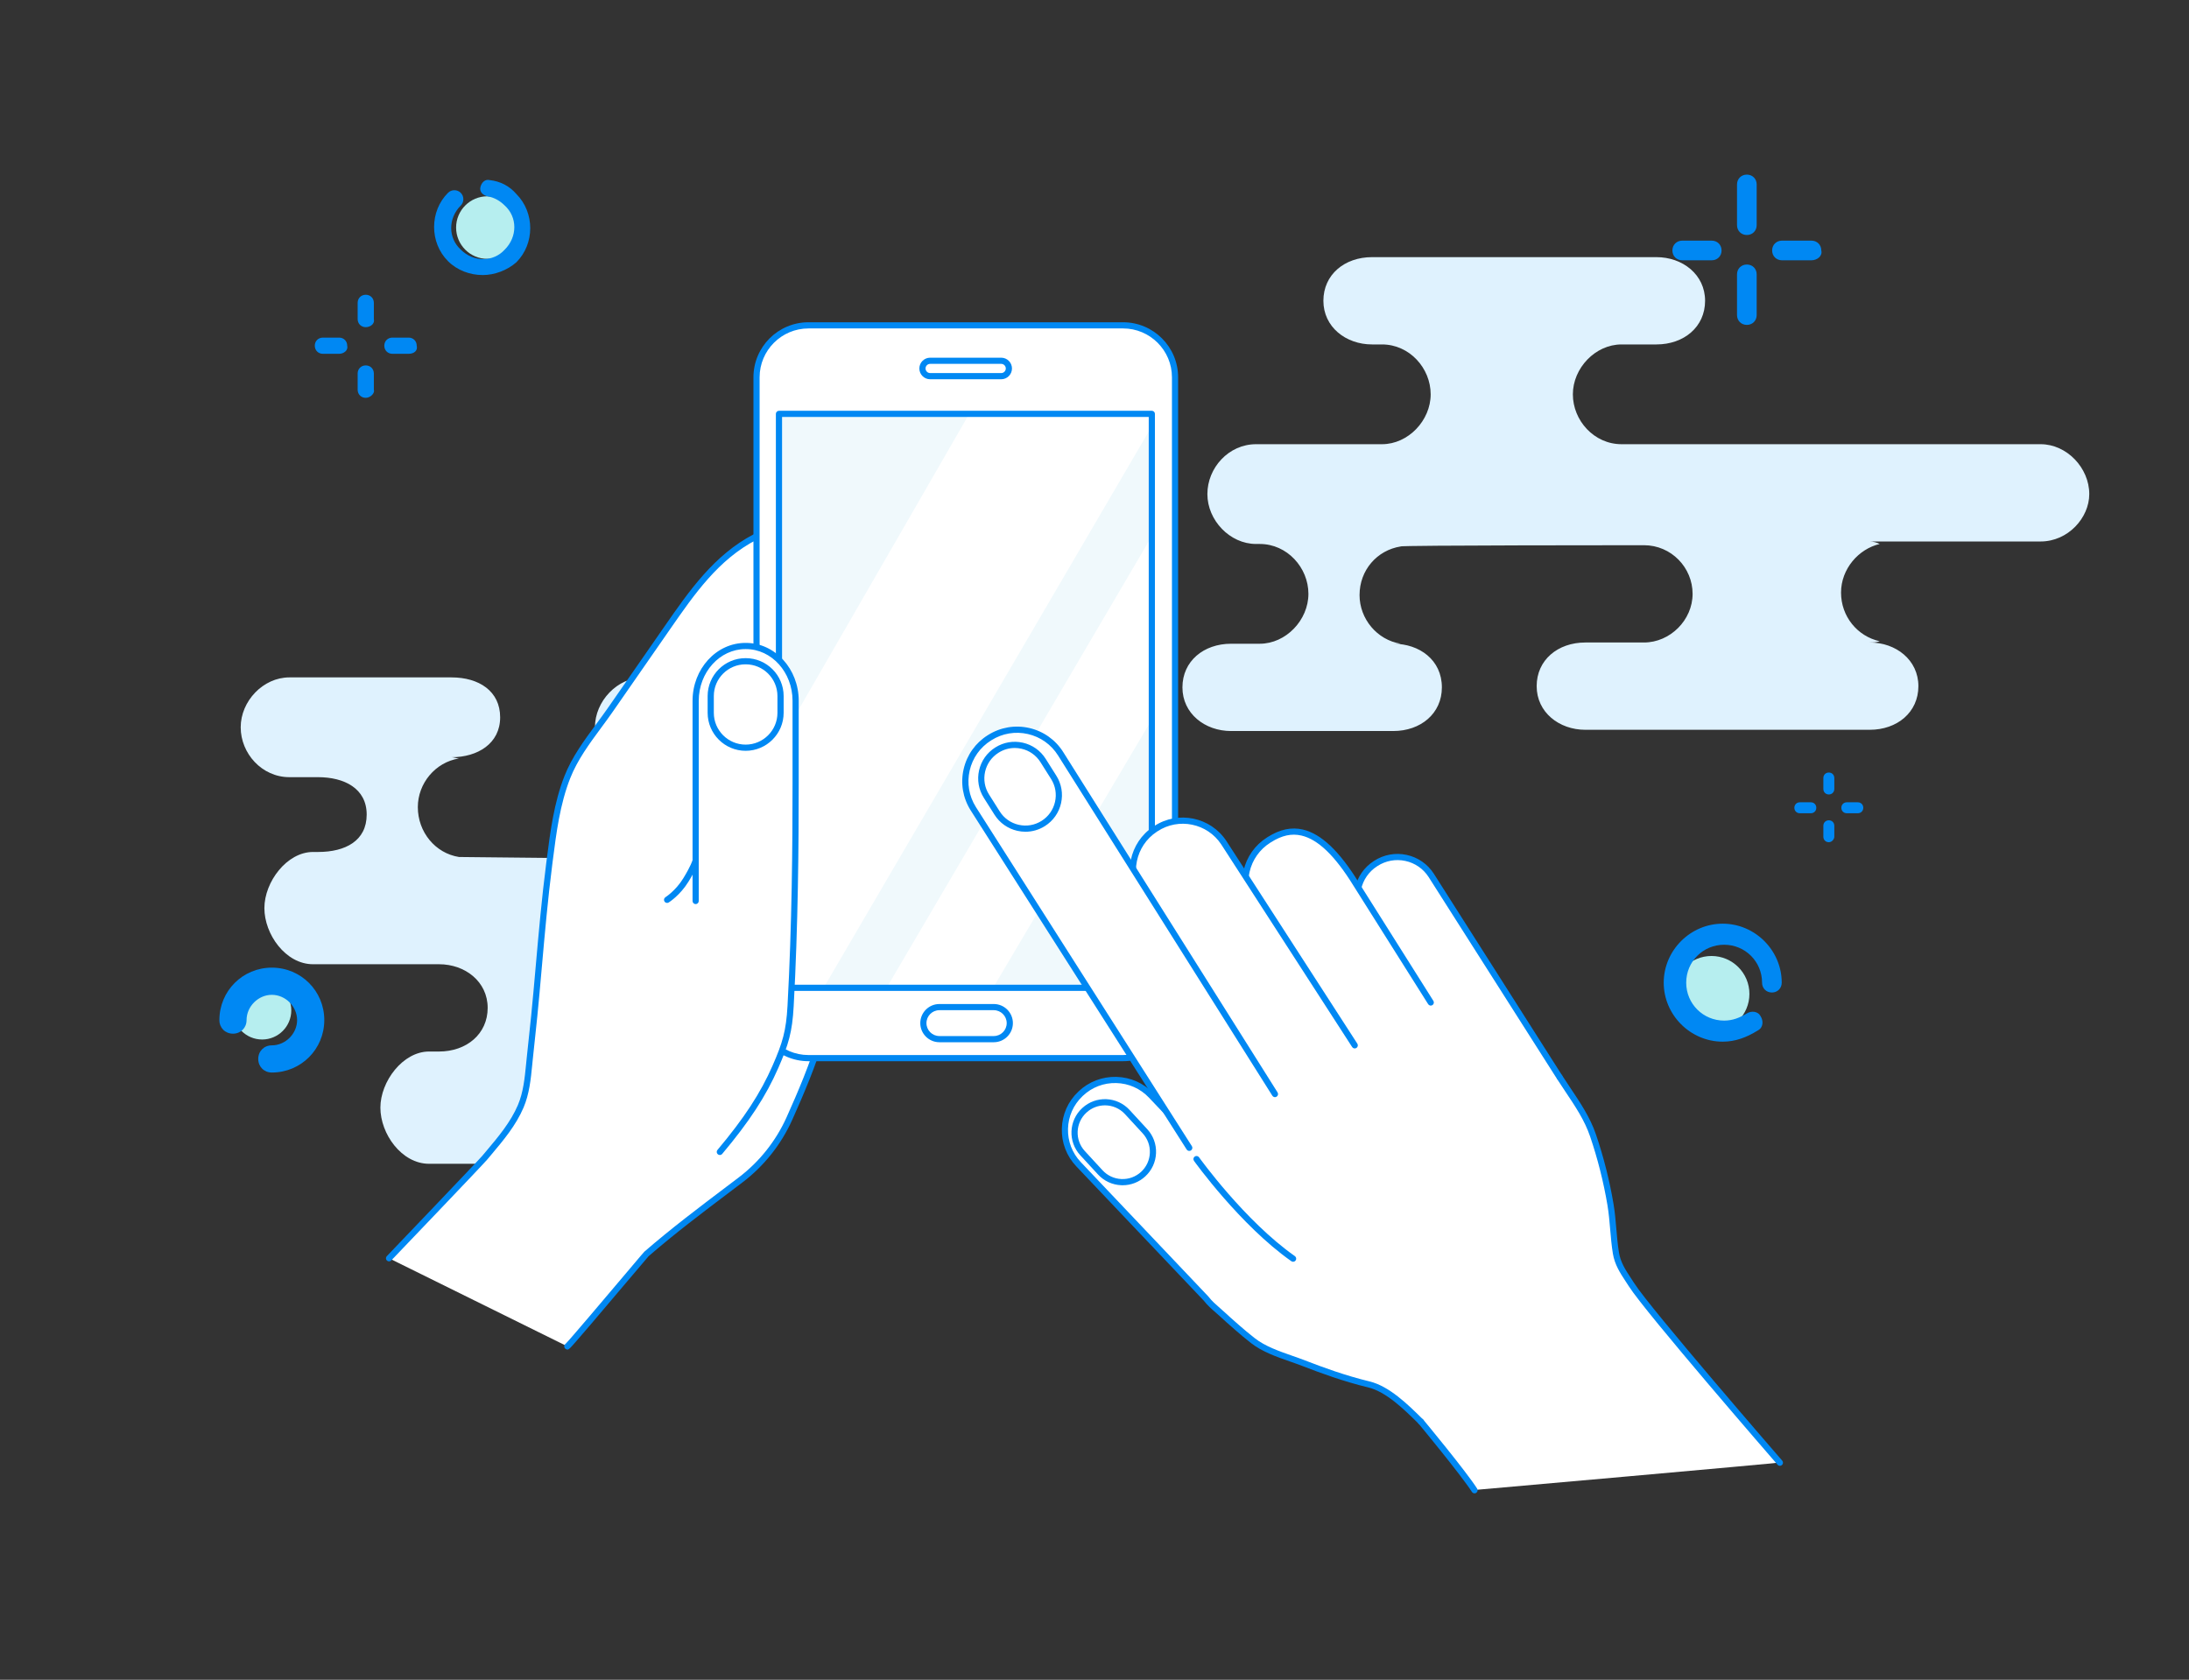 <?xml version="1.0" encoding="utf-8"?>
<!-- Generator: Adobe Illustrator 17.0.0, SVG Export Plug-In . SVG Version: 6.00 Build 0)  -->
<!DOCTYPE svg PUBLIC "-//W3C//DTD SVG 1.1//EN" "http://www.w3.org/Graphics/SVG/1.1/DTD/svg11.dtd">
<svg version="1.1" id="Layer_1" xmlns="http://www.w3.org/2000/svg" xmlns:xlink="http://www.w3.org/1999/xlink" x="0px" y="0px"
	 width="400px" height="307px" viewBox="0 0 400 307" enable-background="new 0 0 400 307" xml:space="preserve">
<rect x="0" y="0" width="400" height="307" fill="#333333" stroke="none"/>
<path fill="#DFF2FE" d="M372.885,98.962H341.66c0.682,0,1.368,0.227,1.823,0.455c-3.877,0.913-7.067,4.559-7.067,8.89
	s2.963,7.977,7.067,8.89c-0.682,0.227-1.141,0.227-1.823,0.227c4.786,0,8.89,3.191,8.89,7.977c0,4.786-3.877,7.977-8.89,7.977
	h-51.972c-4.786,0-8.89-3.191-8.89-7.977c0-4.786,3.877-7.977,8.89-7.977h10.713c4.786,0,8.89-4.104,8.89-8.89
	s-3.877-8.89-8.89-8.89c0,0-44.9,0-44.446,0.227c-4.331,0.682-7.522,4.331-7.522,8.89c0,4.331,3.191,8.204,7.522,8.89h-1.368
	c4.786,0,8.89,2.963,8.89,7.977c0,4.786-3.877,7.977-8.89,7.977h-29.629c-4.786,0-8.89-3.191-8.89-7.977
	c0-4.786,3.877-7.977,8.89-7.977h5.241c4.786,0,8.89-4.331,8.89-9.117s-3.877-9.117-8.89-9.117h-0.682
	c-4.786,0-8.89-4.331-8.89-9.117s3.877-9.117,8.89-9.117h23.021c4.786,0,8.89-4.331,8.89-9.117s-3.877-9.117-8.89-9.117h-1.823
	c-4.786,0-8.89-3.191-8.89-7.977c0-4.786,3.877-7.977,8.89-7.977h51.968c4.786,0,8.89,3.191,8.89,7.977
	c0,4.786-3.877,7.977-8.89,7.977h-6.381c-4.786,0-8.89,4.331-8.89,9.117s3.877,9.117,8.89,9.117h76.584
	c4.786,0,8.89,4.331,8.89,9.117C381.775,94.635,377.898,98.962,372.885,98.962L372.885,98.962z M200.797,155.947h-31.224
	c0.682,0,1.368,0.227,1.823,0c-3.877-0.913-7.067-4.331-7.067-8.663s2.963-7.749,7.067-8.663c-0.682-0.227-1.141-0.227-1.823-0.227
	c4.786,0,8.89-2.509,8.89-7.295s-3.877-7.295-8.89-7.295h-51.968c-4.786,0-8.89,4.331-8.89,9.117s3.877,9.117,8.89,9.117h10.713
	c4.786,0,8.89,2.277,8.89,7.067c0,4.786-3.877,7.977-8.89,7.977c0,0-44.9-0.455-44.446-0.455c-4.331-0.682-7.522-4.559-7.522-9.117
	c0-4.331,3.191-8.204,7.522-8.89c-0.455,0-0.913-0.227-1.368-0.227c4.786,0,8.89-2.509,8.89-7.295s-3.877-7.295-8.89-7.295h-29.63
	c-4.786,0-8.89,4.331-8.89,9.117s3.877,9.117,8.89,9.117h5.241c4.786,0,8.89,2.05,8.89,6.836s-3.877,6.836-8.89,6.836h-0.913
	c-4.786,0-8.89,5.472-8.89,10.258s3.877,10.258,8.89,10.258h23.021c4.786,0,8.89,3.191,8.89,7.977s-3.877,7.977-8.89,7.977H78.4
	c-4.786,0-8.89,5.472-8.89,10.258s3.877,10.258,8.89,10.258h51.968c4.786,0,8.89-5.472,8.89-10.258s-3.877-10.258-8.89-10.258
	h-6.381c-4.786,0-8.89-3.191-8.89-7.977s3.877-7.977,8.89-7.977h76.584c4.786,0,8.89-5.472,8.89-10.258
	C209.687,161.415,205.814,155.947,200.797,155.947L200.797,155.947z"/>
<g>
	<g>
		<g>
			<path fill="#FFFFFF" d="M151.56,183.394c-0.178-1.619-2.169-3.495-3.312-4.565c-1.639-1.532-3.518-2.769-5.442-3.907
				c-2.045-1.209-2.494-1.404-2.699-3.796c-0.495-5.773,0.05-11.835,0.074-17.632c0.023-5.8,0.68-15.814,0.795-25.959l7.236-14.75
				c2.408-4.91,2.408-10.096-1.369-14.053c-2.71-2.837-6.886-1.613-8.854-0.59c-7.192,3.743-11.674,10.292-16.239,16.867
				c-3.414,4.917-6.827,9.833-10.24,14.75c-2.76,3.976-6.043,7.715-7.837,12.272c-1.988,5.051-2.626,10.558-3.312,15.904
				c-1.003,7.815-1.618,15.653-2.331,23.495c-0.351,4.061-0.819,8.108-1.238,12.158c-0.3,2.894-0.481,5.887-1.635,8.598
				c-1.514,3.557-4.139,6.483-6.592,9.412c-0.825,0.984-17.474,18.369-17.474,18.369c0.003,0.001,32.577,16.094,32.578,16.094
				c0.175,0.081,14.255-16.713,14.46-16.891c5.517-4.784,11.373-9.115,17.188-13.518c3.88-2.939,6.955-6.807,8.946-11.25
				c2.182-4.869,4.373-10.044,5.88-15.17C150.611,187.627,151.742,185.071,151.56,183.394z"/>
		</g>
		<g>
			<path fill="#0088F3" d="M103.691,246.654c-0.083,0-0.163-0.031-0.263-0.077c-0.283-0.132-0.406-0.467-0.273-0.75
				c0.047-0.101,0.118-0.181,0.206-0.236c0.685-0.653,7.219-8.384,10.752-12.564c3.282-3.884,3.559-4.207,3.643-4.279
				c4.823-4.183,9.985-8.079,14.976-11.85c0.747-0.565,1.494-1.128,2.239-1.693c3.79-2.871,6.823-6.685,8.771-11.031
				c2.032-4.531,4.316-9.87,5.853-15.098c0.121-0.409,0.279-0.872,0.449-1.361c0.479-1.391,1.077-3.121,0.952-4.259
				c-0.156-1.426-2.169-3.309-3.137-4.214c-1.737-1.623-3.768-2.902-5.344-3.833l-0.181-0.107c-2.037-1.202-2.579-1.62-2.794-4.128
				c-0.333-3.89-0.198-7.94-0.067-11.858c0.064-1.922,0.131-3.909,0.138-5.826c0.011-2.662,0.153-6.167,0.317-10.227
				c0.195-4.799,0.414-10.236,0.476-15.737c0.001-0.084,0.02-0.166,0.058-0.242l7.236-14.75c2.525-5.147,2.074-9.911-1.27-13.413
				c-2.938-3.076-7.656-0.753-8.184-0.478c-6.97,3.628-11.282,9.839-15.848,16.417l-10.428,15.02c-0.694,1-1.431,1.999-2.145,2.966
				c-2.12,2.872-4.311,5.843-5.63,9.19c-1.871,4.752-2.537,9.973-3.181,15.022l-0.096,0.748c-0.801,6.244-1.364,12.614-1.909,18.776
				c-0.138,1.566-0.277,3.133-0.419,4.699c-0.247,2.86-0.558,5.76-0.857,8.563c-0.128,1.201-0.257,2.401-0.381,3.603
				c-0.034,0.326-0.066,0.652-0.098,0.979c-0.256,2.604-0.522,5.297-1.579,7.781c-1.401,3.291-3.722,6.043-5.965,8.706
				c-0.238,0.283-0.476,0.565-0.713,0.848c-0.827,0.987-16.82,17.688-17.5,18.399c-0.216,0.226-0.573,0.232-0.798,0.017
				c-0.226-0.216-0.232-0.573-0.017-0.799c0.166-0.173,16.646-17.383,17.45-18.342c0.237-0.283,0.476-0.566,0.715-0.851
				c2.191-2.598,4.454-5.286,5.79-8.42c0.99-2.326,1.247-4.931,1.495-7.45c0.033-0.33,0.065-0.657,0.098-0.984
				c0.124-1.202,0.253-2.404,0.381-3.606c0.3-2.798,0.609-5.692,0.856-8.542c0.143-1.568,0.28-3.134,0.419-4.699
				c0.545-6.172,1.111-12.555,1.915-18.82l0.095-0.747c0.654-5.118,1.33-10.411,3.251-15.292c1.373-3.487,3.609-6.517,5.772-9.448
				c0.708-0.96,1.441-1.952,2.127-2.939l10.428-15.02c4.443-6.401,9.037-13.019,16.254-16.774c2.729-1.42,6.86-2.088,9.522,0.701
				c3.642,3.814,4.176,9.169,1.467,14.69l-7.18,14.636c-0.064,5.473-0.283,10.873-0.476,15.642
				c-0.164,4.049-0.306,7.544-0.316,10.186c-0.008,1.933-0.075,3.928-0.138,5.858c-0.13,3.884-0.263,7.901,0.064,11.724
				c0.174,2.03,0.409,2.17,2.243,3.252l0.181,0.107c1.626,0.961,3.724,2.282,5.541,3.981c1.59,1.488,3.301,3.216,3.488,4.916
				c0.152,1.389-0.464,3.174-1.007,4.749c-0.164,0.477-0.32,0.928-0.432,1.312c-1.556,5.294-3.858,10.675-5.906,15.242
				c-2.025,4.518-5.178,8.484-9.121,11.469c-0.747,0.565-1.494,1.13-2.241,1.694c-4.971,3.753-10.11,7.634-14.898,11.785
				c-0.195,0.215-1.748,2.052-3.54,4.171c-2.144,2.537-4.813,5.693-6.988,8.243c-1.182,1.384-2.105,2.457-2.743,3.187
				C104.242,246.331,103.959,246.654,103.691,246.654z M103.9,245.55C103.9,245.551,103.9,245.551,103.9,245.55
				C103.9,245.551,103.9,245.551,103.9,245.55z M103.899,245.55C103.899,245.55,103.899,245.55,103.899,245.55
				C103.899,245.55,103.899,245.55,103.899,245.55z M103.727,245.503c0.057,0.007,0.115,0.023,0.169,0.047
				C103.84,245.524,103.782,245.509,103.727,245.503z"/>
		</g>
	</g>
	<g id="XMLID_1_">
		<g>
			<path fill="#FFFFFF" d="M205.227,59.462h-57.495c-5.241,0-9.49,4.249-9.49,9.49v114.942c0,5.241,4.249,9.49,9.49,9.49h57.495
				c5.241,0,9.49-4.249,9.49-9.49V68.951C214.717,63.71,210.468,59.462,205.227,59.462z"/>
			<path fill="#0088F3" d="M205.227,193.948h-57.495c-5.544,0-10.054-4.51-10.054-10.054V68.951c0-5.544,4.51-10.054,10.054-10.054
				h57.495c5.544,0,10.054,4.51,10.054,10.054v114.942C215.281,189.437,210.771,193.948,205.227,193.948z M147.732,60.026
				c-4.921,0-8.926,4.004-8.926,8.926v114.942c0,4.921,4.004,8.926,8.926,8.926h57.495c4.921,0,8.926-4.004,8.926-8.926V68.951
				c0-4.921-4.004-8.926-8.926-8.926h-57.495V60.026z"/>
		</g>
		<g>
			<path fill="#0088F3" d="M182.948,69.315h-12.981c-1.087,0-1.972-0.885-1.972-1.972s0.885-1.972,1.972-1.972h12.981
				c1.087,0,1.972,0.885,1.972,1.972S184.035,69.315,182.948,69.315z M169.968,66.5c-0.465,0-0.842,0.378-0.842,0.842
				s0.378,0.842,0.842,0.842h12.981c0.465,0,0.842-0.378,0.842-0.842s-0.378-0.842-0.842-0.842H169.968z"/>
		</g>
		<g>
			<path fill="#0088F3" d="M181.596,190.48h-9.939c-1.925,0-3.492-1.566-3.492-3.492s1.566-3.492,3.492-3.492h9.939
				c1.925,0,3.492,1.566,3.492,3.492C185.087,188.913,183.521,190.48,181.596,190.48z M171.655,184.624
				c-1.303,0-2.363,1.06-2.363,2.363s1.06,2.363,2.363,2.363h9.939c1.303,0,2.363-1.06,2.363-2.363s-1.06-2.363-2.363-2.363H171.655
				z"/>
		</g>
		<g>
			<g>
				<g>
					<g>
						<defs>
							<rect id="SVGID_1_" x="142.26" y="75.613" width="68.301" height="104.952"/>
						</defs>
						<clipPath id="SVGID_2_">
							<use xlink:href="#SVGID_1_"  overflow="visible"/>
						</clipPath>
						<g clip-path="url(#SVGID_2_)">
							<g id="XMLID_82_">
								<path fill="#FFFFFF" d="M147.295,192.951l56.816,0.617c5.585,0.06,9.954-11.499,9.749-25.714l-1.187-82.623
									c-0.193-13.444-4.712-24.223-10.085-24.172l-54.686,0.529c-5.275,0.051-9.623,10.792-9.722,24.083l-0.607,81.659
									C137.469,181.375,141.817,192.892,147.295,192.951z"/>
							</g>
							<g>
								<g>
									<path fill="#F0F9FC" d="M213.27,126.771l-39.318,66.47l30.159,0.327c5.585,0.06,9.954-11.499,9.749-25.714L213.27,126.771z
										"/>
								</g>
								<g>
									<g>
										<path fill="#F0F9FC" d="M137.748,143.904l47.672-82.679l-37.518,0.363c-5.275,0.051-9.623,10.792-9.722,24.083
											L137.748,143.904z"/>
									</g>
									<g>
										<path fill="#F0F9FC" d="M211.757,75.708l-67.672,115.8c1.004,0.909,2.081,1.43,3.209,1.443l7.381,0.081l58.123-99.011
											l-0.127-8.789C212.625,81.846,212.301,78.628,211.757,75.708z"/>
									</g>
								</g>
							</g>
						</g>
					</g>
				</g>
			</g>
		</g>
		<g>
			<path fill="#0088F3" d="M210.477,181.102h-68.134c-0.312,0-0.565-0.253-0.565-0.565V75.641c0-0.312,0.253-0.565,0.565-0.565
				h68.134c0.312,0,0.565,0.253,0.565,0.565v104.896C211.042,180.85,210.789,181.102,210.477,181.102z M142.908,179.972h67.003
				V76.207h-67.003V179.972z"/>
		</g>
	</g>
	<g>
		<g>
			<path fill="#FFFFFF" d="M127.119,164.667V128.08c0-5.534,4.074-10.02,9.099-10.02h0.08c5.02,0,9.089,4.48,9.089,10.007
				c0,5.065,0,10.13,0,15.195c0,13.526-0.178,27.1-0.919,40.599c-0.256,4.672-0.916,6.857-2.776,11.111
				c-2.512,5.746-6.009,10.62-10.159,15.55L127.119,164.667z"/>
		</g>
		<g>
			<path fill="#0088F3" d="M131.533,211.091c-0.128,0-0.257-0.044-0.363-0.133c-0.239-0.201-0.269-0.556-0.068-0.795
				c4.865-5.781,7.878-10.391,10.073-15.413c1.828-4.181,2.478-6.345,2.729-10.916c0.814-14.818,0.918-29.465,0.918-40.569v-15.195
				c0-5.207-3.824-9.442-8.524-9.442h-0.08c-4.707,0-8.536,4.241-8.536,9.455v36.587c0,0.312-0.253,0.565-0.565,0.565
				s-0.565-0.253-0.565-0.565v-36.587c0-5.836,4.336-10.584,9.665-10.584h0.08c5.322,0,9.653,4.743,9.653,10.572v15.195
				c0,11.119-0.105,25.787-0.919,40.631c-0.26,4.745-0.933,6.985-2.821,11.307c-2.242,5.127-5.305,9.819-10.244,15.689
				C131.854,211.021,131.694,211.091,131.533,211.091z"/>
		</g>
		<g>
			<path fill="#0088F3" d="M121.9,165.017c-0.189,0-0.373-0.095-0.481-0.267c-0.164-0.265-0.083-0.612,0.182-0.777
				c0.029-0.018,1.847-1.174,3.234-3.417c1.408-2.276,1.733-3.383,1.736-3.394c0.085-0.299,0.397-0.474,0.696-0.39
				c0.3,0.084,0.475,0.393,0.393,0.693c-0.013,0.05-0.353,1.242-1.863,3.685c-1.538,2.487-3.515,3.731-3.599,3.783
				C122.104,164.99,122.002,165.017,121.9,165.017z"/>
		</g>
		<g>
			<path fill="#0088F3" d="M136.252,137.218c-3.828,0-6.943-3.114-6.943-6.943v-3.069c0-3.815,3.104-6.92,6.92-6.92h0.041
				c3.818,0,6.927,3.107,6.927,6.927v3.063C143.196,134.102,140.081,137.218,136.252,137.218z M136.228,121.414
				c-3.192,0-5.791,2.598-5.791,5.791v3.069c0,3.206,2.608,5.814,5.814,5.814s5.814-2.608,5.814-5.814v-3.063
				c0-3.196-2.601-5.796-5.796-5.796H136.228L136.228,121.414z"/>
		</g>
	</g>
	<g>
		<g>
			<g>
				<path fill="#FFFFFF" d="M244.082,240.858c1.112,0.948,2.255,1.857,3.332,2.79c3.202,2.766,4.739,6.806,7.609,9.877
					c1.815,1.942,3.42,4.066,4.862,6.306l9.714,12.467c0,0,55.611-4.905,55.806-5.028c0,0-24.321-27.527-27.364-32.322
					c-1.225-1.929-2.458-3.493-2.833-5.757c-0.482-2.915-0.498-5.921-0.993-8.852c-0.723-4.296-1.793-8.536-3.196-12.66
					c-1.329-3.905-3.87-7.157-6.093-10.641c-1.009-1.581-1.033-1.814-2.709-1.732c-1.341,0.065-2.687,0.314-3.999,0.532
					c-2.757,0.457-5.471,1.097-8.125,1.911c-0.942,0.289-1.876,0.599-2.803,0.932c-6.691,2.4-13.125,5.831-18.686,10.273
					c-4.952,3.955-10.742,9.748-11.751,16.31c-0.489,3.181,0.521,6.647,1.943,9.471
					C240.031,237.175,242.001,239.084,244.082,240.858z"/>
			</g>
			<g>
				<path fill="#0088F3" d="M325.249,267.897c-0.158,0-0.315-0.066-0.427-0.195c-0.984-1.134-24.151-27.847-27.183-32.622
					c-0.192-0.303-0.386-0.597-0.575-0.886c-1.03-1.572-2.003-3.059-2.339-5.082c-0.242-1.465-0.37-2.968-0.494-4.421
					c-0.124-1.461-0.253-2.972-0.498-4.43c-0.717-4.259-1.785-8.49-3.174-12.572c-1.003-2.945-2.703-5.484-4.504-8.171
					c-0.518-0.772-1.053-1.571-1.562-2.371c-0.168-0.263-0.091-0.612,0.172-0.78c0.263-0.166,0.612-0.091,0.78,0.172
					c0.503,0.789,1.034,1.582,1.549,2.349c1.763,2.63,3.585,5.351,4.635,8.436c1.409,4.14,2.492,8.429,3.218,12.748
					c0.253,1.502,0.383,3.037,0.509,4.521c0.122,1.431,0.247,2.911,0.482,4.332c0.296,1.788,1.164,3.113,2.169,4.646
					c0.192,0.294,0.388,0.592,0.583,0.899c2.986,4.705,26.842,32.21,27.083,32.487c0.205,0.236,0.179,0.592-0.057,0.797
					C325.513,267.853,325.382,267.897,325.249,267.897z"/>
			</g>
			<g>
				<path fill="#0088F3" d="M269.445,272.926c-0.185,0-0.367-0.091-0.475-0.259c-2.047-3.181-9.673-12.383-9.749-12.475
					c-0.199-0.24-0.165-0.596,0.074-0.795c0.24-0.199,0.596-0.166,0.795,0.074c0.315,0.38,7.746,9.347,9.829,12.585
					c0.169,0.263,0.093,0.612-0.169,0.78C269.655,272.897,269.549,272.926,269.445,272.926z"/>
			</g>
		</g>
		<g>
			<g>
				<path fill="#FFFFFF" d="M276.886,234.143c-0.705-0.901-1.408-1.802-2.107-2.707c-1.17-1.515-2.33-3.04-3.47-4.578
					c-3.462-4.675-7.619-7.664-13.491-8.706c-6.238-1.107-12.575,0.445-18.727,1.394c-2.801,0.432-6.13,0.585-9.012,1.444
					l-19.728-20.783c-3.461-3.646-9.224-3.797-12.87-0.336l-0.057,0.055c-3.642,3.457-3.791,9.212-0.336,12.855l23.304,24.552
					c0.875,1.145,2.024,1.99,3.037,2.936c0.866,0.809,1.74,1.565,2.624,2.344c0.932,0.821,1.891,1.612,2.867,2.38
					c2.602,2.05,6.291,2.97,9.375,4.17c3.937,1.529,7.795,2.879,11.836,3.853c3.576,0.861,6.833,4.147,9.368,6.638L276.886,234.143z
					"/>
			</g>
			<g>
				<path fill="#0088F3" d="M259.655,260.395c-0.143,0-0.286-0.054-0.396-0.162l-0.289-0.285c-2.397-2.36-5.681-5.591-8.969-6.383
					c-4.514-1.086-8.735-2.642-11.909-3.875c-0.748-0.29-1.518-0.56-2.335-0.846c-2.531-0.885-5.148-1.8-7.187-3.407
					c-1.066-0.841-2.012-1.626-2.89-2.4l-0.542-0.476c-0.689-0.605-1.4-1.229-2.094-1.878c-0.286-0.268-0.58-0.524-0.892-0.794
					c-0.757-0.659-1.538-1.34-2.191-2.187l-23.284-24.531c-1.776-1.871-2.717-4.322-2.649-6.9c0.067-2.579,1.134-4.976,3.005-6.752
					l0.057-0.055c1.873-1.778,4.33-2.719,6.908-2.653c2.582,0.067,4.983,1.137,6.761,3.009l19.728,20.783
					c0.215,0.226,0.206,0.583-0.021,0.798c-0.226,0.215-0.583,0.206-0.798-0.021l-19.728-20.783
					c-1.57-1.654-3.691-2.598-5.971-2.657c-2.281-0.06-4.447,0.772-6.102,2.343l-0.057,0.055c-1.653,1.568-2.595,3.686-2.654,5.963
					c-0.06,2.278,0.772,4.441,2.34,6.093l23.304,24.552c0.013,0.014,0.027,0.03,0.039,0.046c0.586,0.768,1.332,1.417,2.053,2.046
					c0.305,0.265,0.619,0.539,0.921,0.821c0.681,0.637,1.387,1.256,2.068,1.855l0.543,0.478c0.862,0.761,1.793,1.533,2.843,2.361
					c1.889,1.49,4.417,2.373,6.86,3.228c0.789,0.276,1.606,0.561,2.37,0.859c3.14,1.222,7.315,2.759,11.764,3.831
					c3.594,0.865,7.005,4.224,9.498,6.676l0.289,0.285c0.222,0.219,0.226,0.576,0.007,0.799
					C259.946,260.338,259.8,260.395,259.655,260.395z"/>
			</g>
			<g>
				<path fill="#0088F3" d="M205.14,216.619c-0.085,0-0.171-0.003-0.256-0.006c-1.632-0.067-3.14-0.765-4.247-1.967l-3.238-3.514
					c-2.276-2.472-2.118-6.335,0.353-8.611l0.028-0.026c2.472-2.279,6.338-2.12,8.618,0.354l3.234,3.51
					c1.107,1.201,1.68,2.761,1.612,4.394c-0.067,1.632-0.765,3.14-1.967,4.248C208.14,216.05,206.679,216.619,205.14,216.619z
					 M201.91,202.015c-1.205,0-2.413,0.434-3.366,1.312l-0.028,0.026c-2.013,1.854-2.141,5.001-0.286,7.015l3.238,3.514
					c0.902,0.979,2.132,1.549,3.463,1.603c1.327,0.053,2.602-0.413,3.582-1.314c0.979-0.903,1.549-2.132,1.603-3.463
					c0.055-1.331-0.413-2.602-1.315-3.582l-3.234-3.51C204.587,202.554,203.25,202.015,201.91,202.015z"/>
			</g>
		</g>
		<g>
			<g>
				<path fill="#FFFFFF" d="M281.704,205.312c-3.414,2.204-7.968,1.224-10.172-2.189l-22.371-35.171
					c-2.189-3.39-1.216-7.913,2.175-10.102l0.074-0.048c3.396-2.192,7.927-1.218,10.12,2.178l22.364,35.161
					C286.098,198.554,281.704,205.312,281.704,205.312z"/>
			</g>
			<g>
				<path fill="#0088F3" d="M284.97,197.409c-0.186,0-0.37-0.093-0.477-0.262l-23.442-36.865c-0.977-1.512-2.488-2.557-4.251-2.936
					c-1.764-0.38-3.571-0.05-5.086,0.929l-0.074,0.048c-1.513,0.977-2.555,2.484-2.933,4.245c-0.379,1.761-0.049,3.564,0.928,5.077
					l10.752,16.904c0.168,0.263,0.09,0.612-0.173,0.78c-0.263,0.168-0.612,0.09-0.78-0.173l-10.751-16.901
					c-1.138-1.764-1.524-3.868-1.081-5.924c0.442-2.055,1.659-3.816,3.425-4.956l0.074-0.048c1.769-1.142,3.879-1.528,5.937-1.084
					c2.059,0.444,3.822,1.662,4.965,3.431l23.444,36.869c0.168,0.263,0.09,0.612-0.173,0.78
					C285.18,197.381,285.074,197.409,284.97,197.409z"/>
			</g>
		</g>
		<g>
			<g>
				<path fill="#FFFFFF" d="M267.089,209.515c0,0-10.034,1.431-12.76-2.89l-25.364-40.445c-2.702-4.285-1.42-9.95,2.865-12.652
					l0.127-0.08c4.288-2.704,9.28-2.539,15.851,8.139l22.171,35.169C272.981,202.113,271.411,206.789,267.089,209.515z"/>
			</g>
			<g>
				<path fill="#0088F3" d="M253.327,205.591c-0.188,0-0.372-0.094-0.479-0.265l-24.36-38.846c-1.387-2.199-1.835-4.807-1.26-7.344
					s2.103-4.698,4.302-6.086l0.127-0.08c2.225-1.404,4.325-1.849,6.418-1.362c3.342,0.777,6.684,3.944,10.215,9.683l13.635,21.628
					c0.166,0.263,0.087,0.612-0.176,0.779c-0.263,0.166-0.612,0.087-0.779-0.176l-13.638-21.634
					c-3.368-5.474-6.479-8.475-9.512-9.18c-1.809-0.42-3.576-0.034-5.56,1.217l-0.127,0.08c-1.946,1.227-3.296,3.138-3.804,5.379
					c-0.508,2.243-0.112,4.55,1.114,6.494l24.361,38.848c0.165,0.263,0.086,0.612-0.179,0.779
					C253.533,205.563,253.431,205.591,253.327,205.591z"/>
			</g>
		</g>
		<g>
			<g>
				<path fill="#FFFFFF" d="M250.22,211.185c0,0-6.093,8.238-8.849,4.051l-32.874-51.205c-2.738-4.16-1.586-9.751,2.574-12.488
					l0.125-0.083c4.145-2.729,9.717-1.58,12.444,2.565l29.9,46.496C256.296,204.709,254.406,208.429,250.22,211.185z"/>
			</g>
			<g>
				<path fill="#0088F3" d="M232.396,201.596c-0.185,0-0.367-0.091-0.475-0.258l-23.899-37c-2.902-4.409-1.675-10.361,2.737-13.266
					l0.125-0.083c4.399-2.895,10.333-1.673,13.226,2.726l23.919,37.03c0.169,0.262,0.094,0.612-0.168,0.781
					c-0.262,0.169-0.612,0.094-0.781-0.168l-23.916-37.026c-2.55-3.874-7.782-4.952-11.66-2.399l-0.125,0.083
					c-3.892,2.562-4.975,7.813-2.413,11.706l23.901,37.004c0.169,0.262,0.094,0.612-0.168,0.781
					C232.607,201.567,232.501,201.596,232.396,201.596z"/>
			</g>
		</g>
		<g>
			<g>
				<path fill="#FFFFFF" d="M238.975,227.159c-4.41,2.767-10.23,1.435-12.997-2.976l-48.142-76.404
					c-2.753-4.389-1.428-10.179,2.962-12.933l0.07-0.044c4.395-2.757,10.193-1.43,12.95,2.965l48.135,76.394
					C244.718,218.572,238.975,227.159,238.975,227.159z"/>
			</g>
			<g>
				<path fill="#0088F3" d="M217.317,210.343c-0.186,0-0.369-0.093-0.477-0.262l-39.481-62c-1.414-2.254-1.865-4.919-1.272-7.51
					c0.593-2.591,2.159-4.794,4.41-6.205l0.07-0.044c2.254-1.414,4.922-1.865,7.515-1.272c2.592,0.593,4.8,2.161,6.213,4.415
					l39.158,62.189c0.166,0.263,0.087,0.612-0.176,0.779c-0.263,0.166-0.612,0.087-0.779-0.176l-39.159-62.189
					c-1.253-1.998-3.211-3.389-5.51-3.915s-4.666-0.127-6.662,1.128l-0.07,0.044c-1.995,1.252-3.383,3.205-3.909,5.501
					c-0.525,2.295-0.127,4.659,1.127,6.654l39.479,61.997c0.168,0.263,0.091,0.612-0.173,0.78
					C217.526,210.314,217.421,210.343,217.317,210.343z"/>
			</g>
			<g>
				<path fill="#0088F3" d="M187.385,152.01c-0.492,0-0.99-0.055-1.483-0.166c-1.741-0.393-3.224-1.44-4.177-2.948l-1.95-3.086
					c-0.95-1.503-1.257-3.286-0.866-5.021c0.391-1.734,1.435-3.212,2.938-4.163l0.034-0.021c1.504-0.951,3.289-1.258,5.025-0.867
					s3.216,1.436,4.167,2.94l1.946,3.081c0.953,1.508,1.262,3.298,0.869,5.039s-1.44,3.224-2.948,4.177
					C189.859,151.659,188.634,152.01,187.385,152.01z M185.429,136.702c-1.034,0-2.05,0.292-2.946,0.857l-0.034,0.021
					c-1.248,0.789-2.114,2.016-2.44,3.457c-0.326,1.441-0.07,2.921,0.72,4.17l1.95,3.086c0.792,1.253,2.025,2.123,3.471,2.45
					c1.446,0.326,2.933,0.07,4.186-0.722l0,0c1.253-0.792,2.123-2.025,2.45-3.471c0.326-1.446,0.07-2.933-0.722-4.186l-1.946-3.081
					c-0.79-1.249-2.019-2.117-3.461-2.441C186.248,136.748,185.837,136.702,185.429,136.702z"/>
			</g>
			<g>
				<path fill="#0088F3" d="M236.29,230.601c-0.112,0-0.226-0.034-0.324-0.103c-9.321-6.55-17.703-18.217-17.786-18.335
					c-0.181-0.253-0.122-0.607,0.132-0.788c0.253-0.181,0.607-0.123,0.788,0.132c0.083,0.115,8.355,11.63,17.517,18.066
					c0.255,0.179,0.316,0.532,0.138,0.787C236.643,230.517,236.468,230.601,236.29,230.601z"/>
			</g>
		</g>
	</g>
</g>
<g>
	<path fill="#0088F3" d="M319.205,42.949c-1.027,0-1.796-0.769-1.796-1.796V33.71c0-1.027,0.77-1.796,1.796-1.796
		c1.027,0,1.796,0.769,1.796,1.796v7.443C321.001,42.18,320.232,42.949,319.205,42.949z M319.205,59.38
		c-1.027,0-1.796-0.769-1.796-1.796v-7.443c0-1.027,0.77-1.796,1.796-1.796c1.027,0,1.796,0.769,1.796,1.796v7.443
		C321.001,58.608,320.232,59.38,319.205,59.38z M312.789,47.572h-5.392c-1.027,0-1.796-0.769-1.796-1.796s0.769-1.796,1.796-1.796
		h5.392c1.027,0,1.796,0.769,1.796,1.796S313.816,47.572,312.789,47.572z M331.013,47.572h-5.392c-1.027,0-1.796-0.769-1.796-1.796
		s0.769-1.796,1.796-1.796h5.392c1.027,0,1.796,0.769,1.796,1.796C333.067,46.799,332.04,47.572,331.013,47.572z"/>
</g>
<g>
	<path fill="#0088F3" d="M334.187,145.197c-0.573,0-1.001-0.428-1.001-1.001v-2.005c0-0.573,0.428-1.001,1.001-1.001
		s1.001,0.428,1.001,1.001v2.005C335.187,144.769,334.759,145.197,334.187,145.197z M334.187,153.925
		c-0.573,0-1.001-0.428-1.001-1.001v-2.005c0-0.573,0.428-1.001,1.001-1.001s1.001,0.428,1.001,1.001v2.005
		C335.187,153.355,334.759,153.925,334.187,153.925z M330.895,148.631h-2.005c-0.573,0-1.001-0.428-1.001-1.001
		c0-0.573,0.428-1.001,1.001-1.001h2.005c0.573,0,1.001,0.428,1.001,1.001C331.895,148.203,331.467,148.631,330.895,148.631z
		 M339.48,148.631h-2.005c-0.573,0-1.001-0.428-1.001-1.001c0-0.573,0.428-1.001,1.001-1.001h2.005c0.573,0,1.001,0.428,1.001,1.001
		C340.481,148.203,340.053,148.631,339.48,148.631z"/>
</g>
<circle fill="#B6EEEF" cx="312.742" cy="181.649" r="6.931"/>
<path fill="#0088F3" d="M314.796,190.376c-5.904,0-10.781-4.877-10.781-10.781s4.877-10.781,10.781-10.781
	s10.781,4.877,10.781,10.781c0,1.027-0.769,1.796-1.796,1.796s-1.796-0.769-1.796-1.796c0-3.85-3.081-6.931-6.931-6.931
	s-6.931,3.081-6.931,6.931s3.081,6.931,6.931,6.931c1.539,0,2.823-0.512,4.108-1.284c0.769-0.512,2.054-0.512,2.566,0.512
	c0.512,0.769,0.512,2.054-0.512,2.566C319.161,189.607,317.108,190.376,314.796,190.376L314.796,190.376z"/>
<g>
	<circle fill="#B6EEEF" cx="89.062" cy="41.592" r="5.717"/>
	<g>
		<g>
			<path fill="#0088F3" d="M66.835,59.794c-0.848,0-1.48-0.636-1.48-1.48V55.35c0-0.848,0.636-1.48,1.48-1.48
				c0.848,0,1.48,0.636,1.48,1.48v2.964C68.531,59.162,67.683,59.794,66.835,59.794z M66.835,72.707c-0.848,0-1.48-0.636-1.48-1.48
				v-2.964c0-0.848,0.636-1.48,1.48-1.48c0.848,0,1.48,0.636,1.48,1.48v2.964C68.531,71.863,67.683,72.707,66.835,72.707z
				 M61.967,64.662h-2.964c-0.848,0-1.48-0.636-1.48-1.48c0-0.848,0.636-1.48,1.48-1.48h2.964c0.848,0,1.48,0.636,1.48,1.48
				C63.663,64.03,62.815,64.662,61.967,64.662z M74.668,64.662h-2.964c-0.848,0-1.48-0.636-1.48-1.48c0-0.848,0.636-1.48,1.48-1.48
				h2.964c0.848,0,1.48,0.636,1.48,1.48C76.364,64.03,75.728,64.662,74.668,64.662z"/>
		</g>
		<path fill="#0088F3" d="M88.218,50.269c-2.328,0-4.657-0.848-6.353-2.54c-3.388-3.388-3.388-9.105,0-12.489
			c0.636-0.636,1.692-0.636,2.328,0s0.636,1.692,0,2.328c-2.328,2.328-2.328,5.929,0,8.045c2.328,2.328,5.929,2.328,8.045,0
			c2.328-2.328,2.328-5.929,0-8.045c-0.848-0.848-1.904-1.48-3.176-1.692c-0.848-0.212-1.48-0.848-1.272-1.692
			c0.212-0.848,0.848-1.48,1.692-1.272c1.904,0.212,3.6,1.06,4.869,2.54c3.388,3.388,3.388,9.105,0,12.489
			C92.666,49.421,90.338,50.269,88.218,50.269L88.218,50.269z"/>
		<g>
			<circle fill="#B6EEEF" cx="47.901" cy="184.656" r="5.325"/>
			<path fill="#0088F3" d="M49.673,196.017c-1.42,0-2.484-1.064-2.484-2.484s1.064-2.484,2.484-2.484
				c2.484,0,4.617-2.128,4.617-4.617s-2.128-4.617-4.617-4.617c-2.484,0-4.617,2.128-4.617,4.617c0,1.42-1.064,2.484-2.484,2.484
				c-1.42,0-2.484-1.064-2.484-2.484c0-5.325,4.26-9.585,9.585-9.585s9.585,4.26,9.585,9.585
				C59.258,191.756,54.998,196.017,49.673,196.017z"/>
		</g>
	</g>
</g>
</svg>
